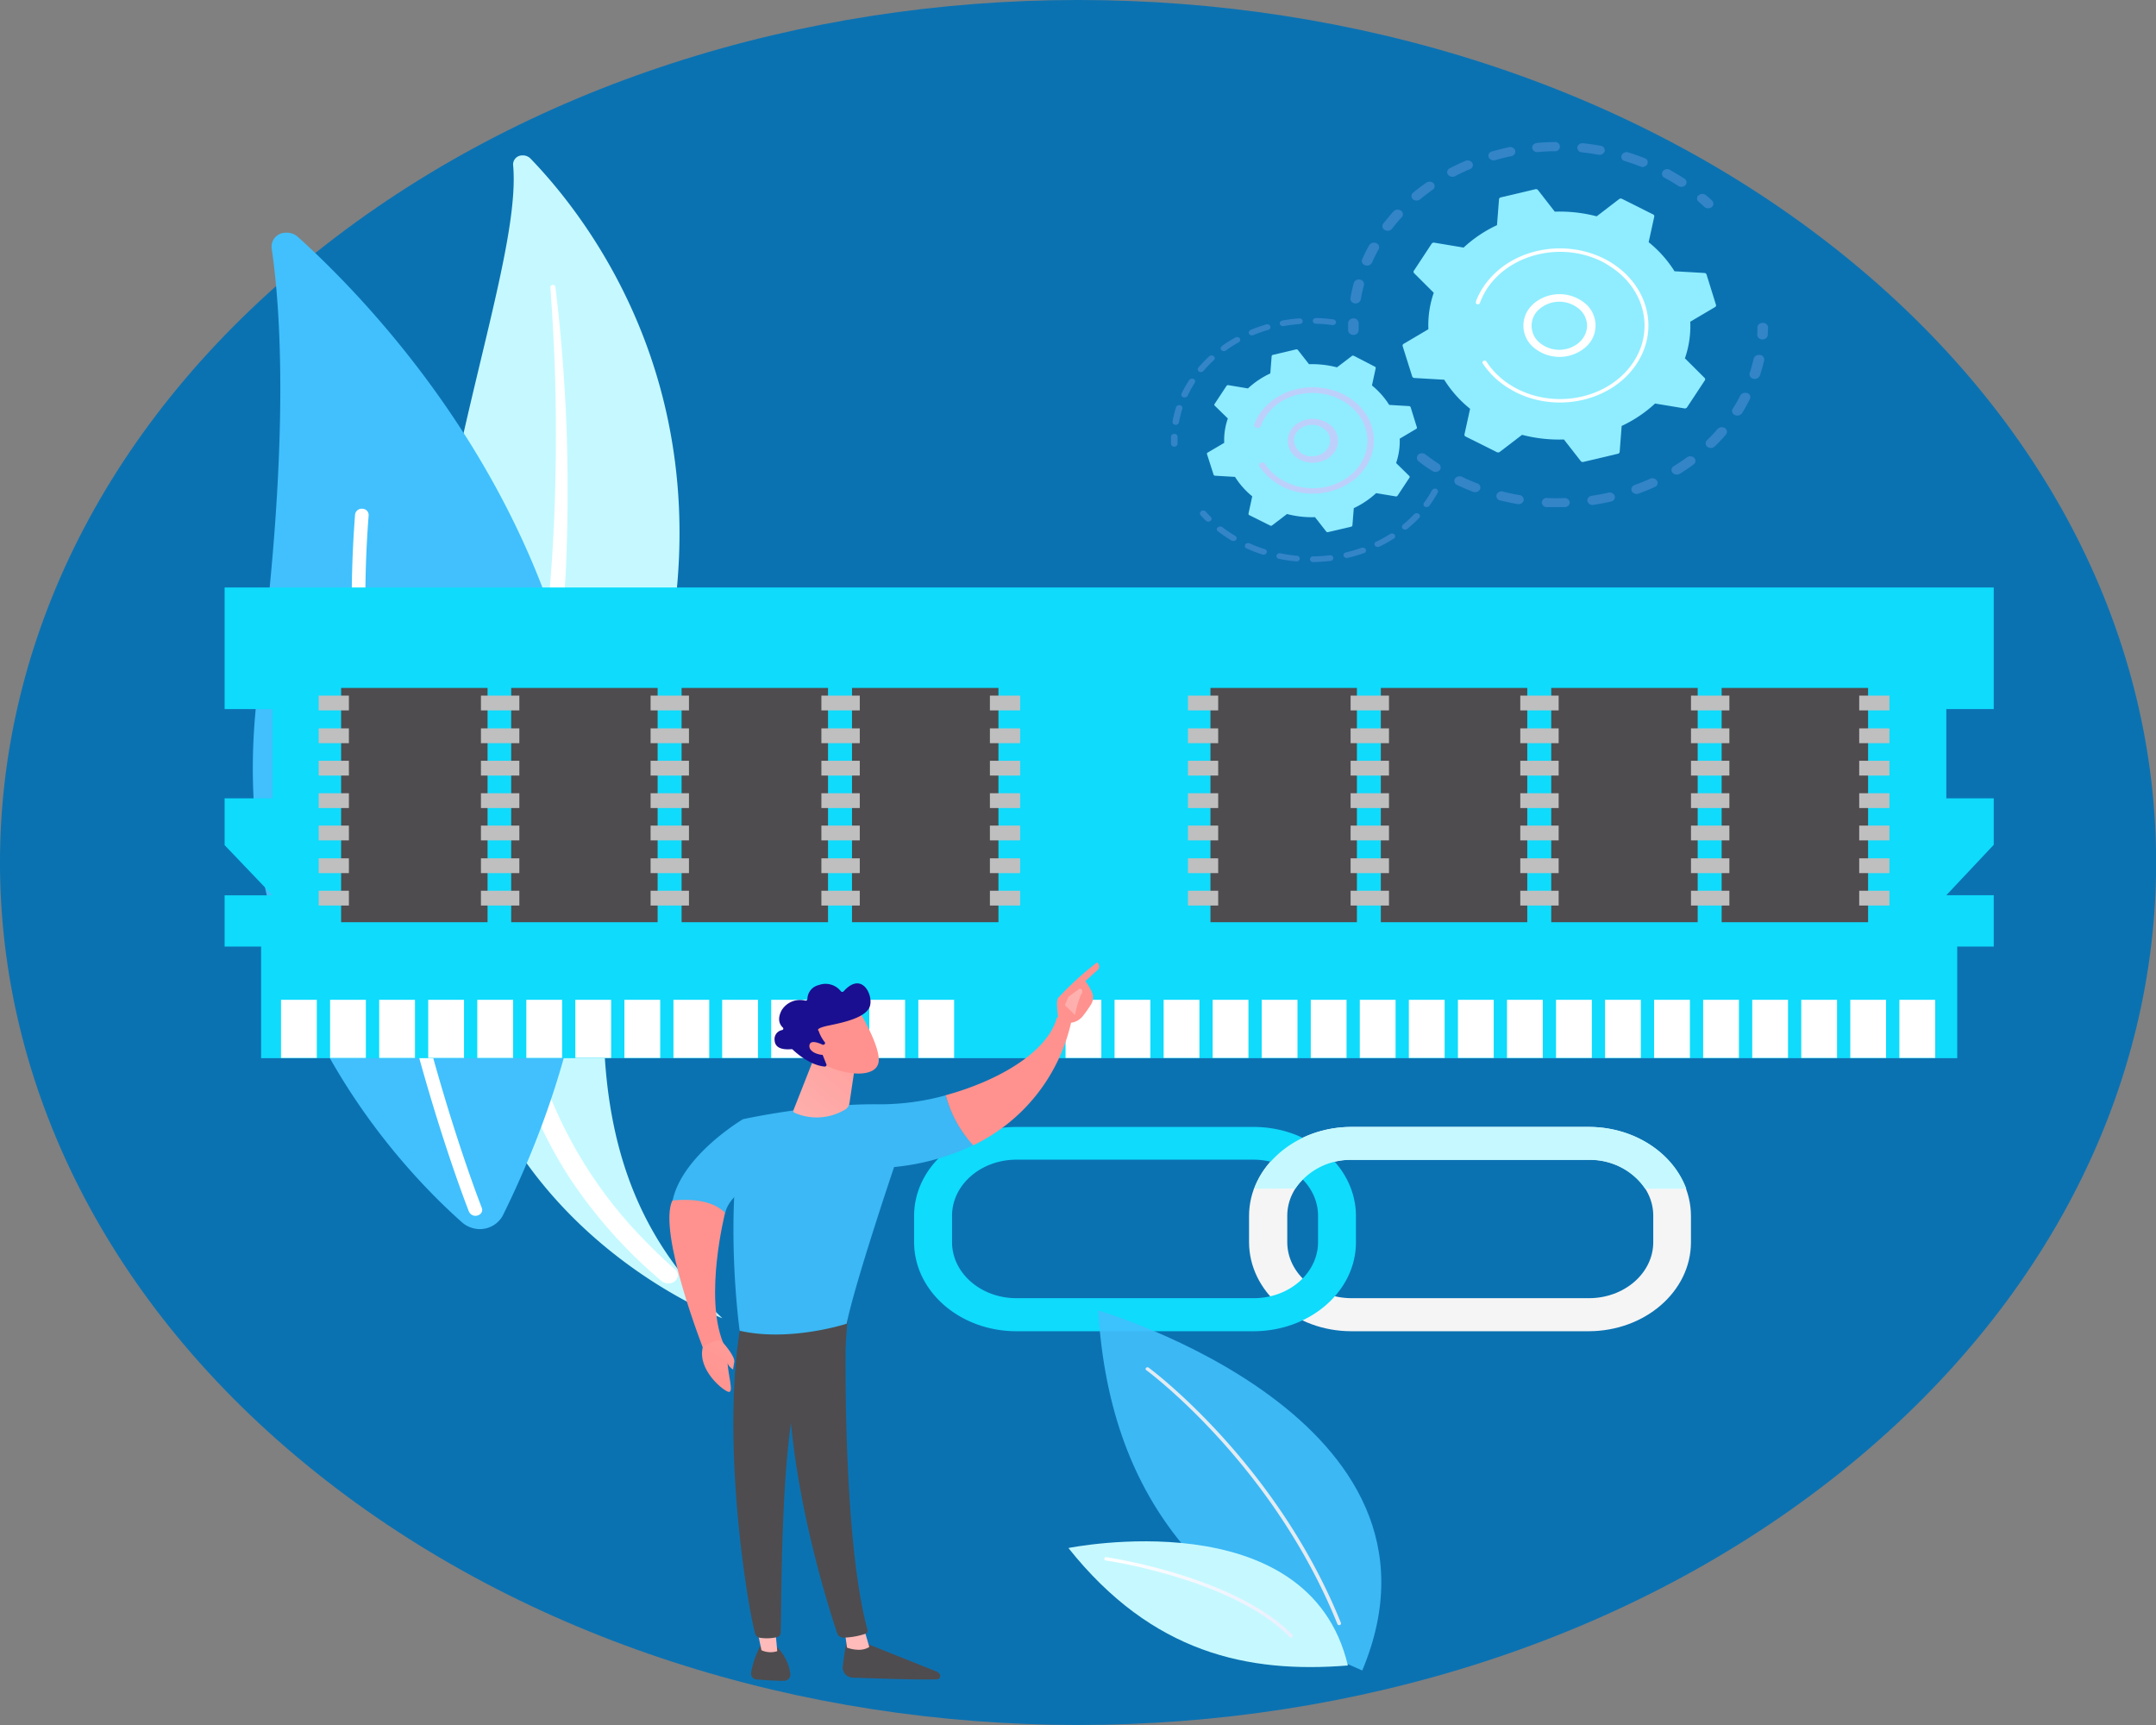 <svg id="Layer_1" data-name="Layer 1" xmlns="http://www.w3.org/2000/svg" xmlns:xlink="http://www.w3.org/1999/xlink" viewBox="0 0 500 400"><rect x="0" y="0" width="500" height="400" fill="#808080" stroke="none"/><defs><style>.cls-1{fill:#0b72b2;}.cls-2{opacity:0.3;}.cls-3{fill:#91b3fa;}.cls-4{fill:#8fedff;}.cls-5{fill:#fff;}.cls-6{fill:#bdd0fb;}.cls-7{fill:#c5f9ff;}.cls-8{fill:#41c0fd;}.cls-9{fill:#0fdbfc;}.cls-10{fill:#4e4c4f;}.cls-11{fill:#bfbfbf;}.cls-12{fill:#f5f5f5;}.cls-13{fill:url(#linear-gradient);}.cls-14{fill:url(#linear-gradient-2);}.cls-15{fill:url(#linear-gradient-3);}.cls-16{fill:url(#linear-gradient-4);}.cls-17{fill:#3bb8f5;}.cls-18{fill:url(#linear-gradient-5);}.cls-19{fill:url(#linear-gradient-6);}.cls-20{fill:url(#linear-gradient-7);}.cls-21{fill:url(#linear-gradient-8);}.cls-22{fill:url(#linear-gradient-9);}.cls-23{fill:url(#linear-gradient-10);}.cls-24{fill:url(#linear-gradient-11);}.cls-25{opacity:0.9;}.cls-26{fill:#f9f9f9;}.cls-27{fill:url(#linear-gradient-12);}</style><linearGradient id="linear-gradient" x1="-70.85" y1="422.95" x2="-65.89" y2="426.79" gradientTransform="matrix(9.25, 0, 0, -15.75, 562.48, 7255.65)" gradientUnits="userSpaceOnUse"><stop offset="0" stop-color="#febbba"/><stop offset="1" stop-color="#ff928e"/></linearGradient><linearGradient id="linear-gradient-2" x1="-30.53" y1="443.64" x2="-41.15" y2="439.1" gradientTransform="matrix(3.84, 0, 0, -6.68, 315.01, 3180.35)" xlink:href="#linear-gradient"/><linearGradient id="linear-gradient-3" x1="158.8" y1="443.24" x2="159.85" y2="443.24" gradientTransform="matrix(5.41, 0, 0, -5.48, 339.09, 2797.95)" xlink:href="#linear-gradient"/><linearGradient id="linear-gradient-4" x1="191.66" y1="444.74" x2="192.72" y2="444.74" gradientTransform="matrix(4.66, 0, 0, -7.21, 284.86, 3577.18)" xlink:href="#linear-gradient"/><linearGradient id="linear-gradient-5" x1="-48.09" y1="443.42" x2="-46.46" y2="445.25" gradientTransform="matrix(27.59, 0, 0, -32.4, 1381.49, 14761.33)" xlink:href="#linear-gradient"/><linearGradient id="linear-gradient-6" x1="-43.53" y1="444.94" x2="-41.21" y2="447.95" gradientTransform="matrix(13.81, 0, 0, -14.9, 713.93, 6892.99)" xlink:href="#linear-gradient"/><linearGradient id="linear-gradient-7" x1="-37.94" y1="430.39" x2="-38.24" y2="431.4" gradientTransform="matrix(16.04, 0, 0, -15.97, 819.32, 7362.82)" xlink:href="#linear-gradient"/><linearGradient id="linear-gradient-8" x1="-62.67" y1="443.25" x2="-59.84" y2="443.84" gradientTransform="matrix(21.06, 0, 0, -20.88, 1043.71, 9567.59)" gradientUnits="userSpaceOnUse"><stop offset="0" stop-color="#09005d"/><stop offset="1" stop-color="#1a0f91"/></linearGradient><linearGradient id="linear-gradient-9" x1="-19.6" y1="349.95" x2="-20.48" y2="354.3" gradientTransform="matrix(4.92, 0, 0, -3.29, 308.9, 1667.71)" xlink:href="#linear-gradient"/><linearGradient id="linear-gradient-10" x1="-40.24" y1="452" x2="-41.07" y2="450.45" gradientTransform="matrix(12.24, 0, 0, -38.05, 614.67, 17347.58)" xlink:href="#linear-gradient"/><linearGradient id="linear-gradient-11" x1="-38.48" y1="450.37" x2="-39.86" y2="445.99" gradientTransform="matrix(7.09, 0, 0, -12.98, 384.87, 6103.52)" xlink:href="#linear-gradient"/><linearGradient id="linear-gradient-12" x1="-44.89" y1="447.77" x2="-43.84" y2="447.77" gradientTransform="matrix(41.47, 0, 0, -20.32, 2054.68, 9458.86)" gradientUnits="userSpaceOnUse"><stop offset="0" stop-color="#fff"/><stop offset="1" stop-color="#e9effd"/></linearGradient></defs><path class="cls-1" d="M363.84,49.61c-97.65-78.11-255.93-78.11-353.59,0s-97.66,204.74,0,282.84,255.94,78.1,353.59,0S461.4,127.71,363.84,49.61Z" transform="translate(62.99 8.97)"/><g class="cls-2"><path class="cls-3" d="M265.86,96.5a1.33,1.33,0,0,1,1.71-.1h0c1,.75,2,1.48,3.06,2.16a1,1,0,0,1,.28,1.47h0a1.35,1.35,0,0,1-1.71.22C268.08,99.56,267,98.79,266,98a1,1,0,0,1-.18-1.41Zm10.19,5.09c1.15.56,2.34,1.07,3.54,1.53a1,1,0,0,1,.64,1.38,1.29,1.29,0,0,1-1.59.57l0,0c-1.26-.48-2.51-1-3.72-1.6a1,1,0,0,1-.48-1.45l.07-.11A1.38,1.38,0,0,1,276.05,101.59Zm9.54,3.45c1.26.31,2.55.58,3.84.8a1.07,1.07,0,0,1,.93,1.26,1.23,1.23,0,0,1-1.39.82c-1.35-.24-2.72-.52-4.05-.85a1.06,1.06,0,0,1-.84-1.32,1.14,1.14,0,0,1,.18-.32A1.33,1.33,0,0,1,285.59,105Zm10.21,1.48c1.3.07,2.64.08,4,0a1.16,1.16,0,0,1,1.25,1,1.14,1.14,0,0,1-1.18,1.1h0c-1.38,0-2.77,0-4.15,0a1.12,1.12,0,0,1-1.15-1.12,1.16,1.16,0,0,1,1.27-1Zm10.34-.52c1.29-.19,2.59-.43,3.86-.72a1.25,1.25,0,0,1,1.49.76,1.06,1.06,0,0,1-.87,1.29c-1.33.3-2.7.56-4.06.76a1.22,1.22,0,0,1-1.41-.86,1,1,0,0,1,.21-.8,1.22,1.22,0,0,1,.78-.43Zm9.93-2.49c1.22-.43,2.42-.93,3.59-1.45a1.31,1.31,0,0,1,1.64.46,1,1,0,0,1-.52,1.43c-1.23.56-2.49,1.07-3.76,1.53a1.3,1.3,0,0,1-1.59-.57,1.07,1.07,0,0,1,.64-1.4Zm29.07-30.18a1.09,1.09,0,0,1,1,1.25h0c-.27,1.18-.6,2.36-1,3.52a1.25,1.25,0,0,1-1.5.75,1.06,1.06,0,0,1-.86-1.31v0c.36-1.1.67-2.22.93-3.34a1,1,0,0,1,.21-.42,1.35,1.35,0,0,1,1.25-.43Zm-20,25.83q1.61-1,3.12-2.1a1.33,1.33,0,0,1,1.71.2,1,1,0,0,1-.13,1.41,39.26,39.26,0,0,1-3.28,2.22,1.34,1.34,0,0,1-1.69-.27.94.94,0,0,1,0-1.2A.68.68,0,0,1,325.12,99.16Zm17.07-17a1,1,0,0,1,.62,1.39h0Q342,85.25,341,86.84a1.34,1.34,0,0,1-1.67.42,1,1,0,0,1-.48-1.45h0c.64-1,1.23-2,1.77-3.08a.71.71,0,0,1,.12-.18,1.38,1.38,0,0,1,1.5-.34Zm-9.36,11c.86-.85,1.7-1.74,2.5-2.66a1.35,1.35,0,0,1,1.71-.18,1,1,0,0,1,.25,1.43h0c-.83,1-1.71,1.9-2.63,2.8a1.33,1.33,0,0,1-1.72.07,1,1,0,0,1-.18-1.38.24.24,0,0,1,.08-.09Z" transform="translate(62.99 8.97)"/><path class="cls-3" d="M344.82,66.34a.94.94,0,0,0-.23.6c0,.56,0,1.11-.06,1.66a1.13,1.13,0,0,0,1.16,1.12,1.17,1.17,0,0,0,1.28-1c0-.58.06-1.16.08-1.74a1.16,1.16,0,0,0-1.25-1.07,1.3,1.3,0,0,0-1,.43Z" transform="translate(62.99 8.97)"/></g><g class="cls-2"><path class="cls-3" d="M330.79,36.41a1,1,0,0,0,.13,1.37c.45.38.89.79,1.32,1.19a1.36,1.36,0,0,0,1.73.09,1,1,0,0,0,.1-1.5l0,0c-.45-.43-.93-.85-1.4-1.25a1.33,1.33,0,0,0-1.71,0h0A.71.71,0,0,0,330.79,36.41Z" transform="translate(62.99 8.97)"/><path class="cls-3" d="M260.24,40a1.36,1.36,0,0,1,1.72-.09,1,1,0,0,1,.18,1.41c-.79.87-1.56,1.78-2.29,2.74a1.35,1.35,0,0,1-1.7.3,1,1,0,0,1-.34-1.48c.32-.4.63-.81,1-1.21C259.27,41.08,259.74,40.52,260.24,40Zm-4.08,7.41a1,1,0,0,1,.57,1.42,34.34,34.34,0,0,0-1.54,3.1,1.28,1.28,0,0,1-1.57.61,1,1,0,0,1-.71-1.36c.5-1.1,1-2.21,1.63-3.26a.91.91,0,0,1,.11-.16,1.29,1.29,0,0,1,1.51-.35Zm8.54-11.67c1-.82,2-1.6,3.08-2.34a1.33,1.33,0,0,1,1.7.15A1,1,0,0,1,269.3,35c-1,.7-2,1.46-2.92,2.23a1.34,1.34,0,0,1-1.71,0h0a1,1,0,0,1-.11-1.36.64.64,0,0,0,.15-.13ZM252.4,55.87a1.07,1.07,0,0,1,.92,1.27h0c-.3,1.1-.54,2.21-.74,3.33a1.21,1.21,0,0,1-1.38.9,1.1,1.1,0,0,1-1-1.2h0a34.46,34.46,0,0,1,.77-3.49,1.35,1.35,0,0,1,.19-.38,1.31,1.31,0,0,1,1.28-.44Zm20.83-25.82c1.17-.61,2.37-1.18,3.6-1.7a1.3,1.3,0,0,1,1.63.48,1,1,0,0,1-.55,1.42c-1.16.49-2.31,1-3.42,1.62a1.34,1.34,0,0,1-1.68-.37h0a.93.93,0,0,1,.06-1.16,1.28,1.28,0,0,1,.36-.29ZM283,26.17c1.29-.38,2.6-.7,3.92-1a1.24,1.24,0,0,1,1.48.77,1.07,1.07,0,0,1-.88,1.29h0c-1.26.26-2.5.58-3.73.93a1.27,1.27,0,0,1-1.54-.68h0a.92.92,0,0,1,.16-.95,1.21,1.21,0,0,1,.62-.38Zm10.47-2c1.35-.11,2.73-.19,4.08-.2a1.07,1.07,0,1,1,0,2.12c-1.29,0-2.59.09-3.88.2a1.19,1.19,0,0,1-1.33-.93v0a1,1,0,0,1,.22-.73,1.32,1.32,0,0,1,.87-.43Zm10.73.08c1.35.15,2.71.34,4,.58a1.07,1.07,0,0,1,.95,1.25,1.23,1.23,0,0,1-1.44.82c-1.26-.22-2.55-.41-3.84-.55a1.1,1.1,0,0,1-1.06-1.17h0a1,1,0,0,1,.22-.49,1.28,1.28,0,0,1,1.14-.43Zm10.43,2.13c1.27.39,2.55.84,3.79,1.33a1,1,0,0,1,.62,1.4,1.29,1.29,0,0,1-1.61.53h0c-1.17-.47-2.38-.89-3.6-1.27a1,1,0,0,1-.74-1.35,1,1,0,0,1,.17-.27,1.31,1.31,0,0,1,1.38-.37Zm9.65,4.06c.84.46,1.69,1,2.5,1.46l.87.56a1,1,0,0,1,.26,1.47l0,0a1.35,1.35,0,0,1-1.71.21h0c-.27-.19-.55-.35-.82-.54-.77-.48-1.58-.95-2.37-1.37a1,1,0,0,1-.39-1.46h0l.05-.06a1.32,1.32,0,0,1,1.63-.29Z" transform="translate(62.99 8.97)"/><path class="cls-3" d="M249.88,65.33a1,1,0,0,0-.22.61c0,.57,0,1.16,0,1.74a1.17,1.17,0,0,0,1.26,1,1.14,1.14,0,0,0,1.18-1.1h0c0-.55,0-1.11,0-1.65a1.15,1.15,0,0,0-1.22-1.07A1.36,1.36,0,0,0,249.88,65.33Z" transform="translate(62.99 8.97)"/></g><path class="cls-4" d="M264.51,78.31a.54.54,0,0,0,.51.37l6.92.4a27.07,27.07,0,0,0,6,6.74l-1.3,5.92a.46.46,0,0,0,.27.52l7.2,3.6a.67.67,0,0,0,.66,0l5.22-4a34.07,34.07,0,0,0,9.71,1.08l3.9,5a.58.58,0,0,0,.61.2l8-1.89a.52.52,0,0,0,.42-.45l.46-6a30.16,30.16,0,0,0,7.75-5.2l6.8,1.13a.6.6,0,0,0,.6-.23l4.14-6.27a.46.46,0,0,0-.06-.57l-4.56-4.54A22.8,22.8,0,0,0,329,65.63l5.74-3.39a.45.45,0,0,0,.22-.54l-2.18-7a.54.54,0,0,0-.51-.37l-6.92-.4a27.27,27.27,0,0,0-6-6.74l1.3-5.92a.46.46,0,0,0-.27-.52l-7.21-3.61a.63.63,0,0,0-.66.05l-5.21,4a34.1,34.1,0,0,0-9.72-1.08l-3.89-5a.6.6,0,0,0-.62-.2l-8,1.89a.5.5,0,0,0-.42.44l-.47,6a29.85,29.85,0,0,0-7.74,5.2l-6.81-1.14a.61.61,0,0,0-.6.24l-4.13,6.27a.44.44,0,0,0,.06.57l4.55,4.54a23,23,0,0,0-1.24,8.45l-5.74,3.39a.46.46,0,0,0-.23.53Z" transform="translate(62.99 8.97)"/><path class="cls-5" d="M292.65,61.46a9.3,9.3,0,0,1,11.83-.19,6.64,6.64,0,0,1,.21,10.3,9.28,9.28,0,0,1-11.83.18,6.6,6.6,0,0,1-1-9.47A8.72,8.72,0,0,1,292.65,61.46Zm12.42,5a5.16,5.16,0,0,0-2-3.91,7.11,7.11,0,0,0-9.06.15,5.07,5.07,0,0,0,.16,7.88,7.11,7.11,0,0,0,9.07-.14,7.34,7.34,0,0,0,.61-.64A5.21,5.21,0,0,0,305.07,66.42Z" transform="translate(62.99 8.97)"/><path class="cls-5" d="M282.15,56.05A17.14,17.14,0,0,0,281,57.6h0c-.11.17-.23.34-.33.51a16.53,16.53,0,0,0-1.31,2.63v0s0,.06,0,.1l-.08.21a.4.4,0,0,0,.18.47l.14.07a.53.53,0,0,0,.61-.28A16.7,16.7,0,0,1,281.85,58c5.38-8.16,17.33-11,26.71-6.3h0a18.41,18.41,0,0,1,1.69,1c8.78,5.5,10.78,16.14,4.46,23.78-5.87,7.09-16.94,9.17-25.65,4.82a16,16,0,0,1-1.67-.94,17.9,17.9,0,0,1-5.67-5.51.86.86,0,0,0-.13-.14.62.62,0,0,0-.53,0,.42.42,0,0,0-.2.58A19.12,19.12,0,0,0,286.81,81c.57.36,1.16.68,1.76,1,9.84,4.91,22.4,1.94,28-6.62,5.24-7.95,2.72-18-5.82-23.4A19.42,19.42,0,0,0,309,51c-9.12-4.56-20.73-2.38-26.86,5.06Z" transform="translate(62.99 8.97)"/><g class="cls-2"><path class="cls-3" d="M215.45,109.72a.58.58,0,0,0,0,.78c.39.44.81.87,1.23,1.29a.84.84,0,0,0,1.07,0,.6.6,0,0,0,.06-.89c-.41-.39-.8-.81-1.17-1.23a.85.85,0,0,0-1.07-.12Z" transform="translate(62.99 8.97)"/><path class="cls-3" d="M219.46,113.33a.83.83,0,0,1,1-.07l0,0c.79.6,1.61,1.17,2.47,1.7l.54.33a.61.61,0,0,1,.2.91h0a.86.86,0,0,1-1.05.17l-.57-.35a29.8,29.8,0,0,1-2.59-1.8.6.6,0,0,1-.12-.87A.07.07,0,0,0,219.46,113.33Zm7.36,3.7a32.63,32.63,0,0,0,3.49,1.34.64.64,0,0,1,.45.85.8.8,0,0,1-1,.39,32.78,32.78,0,0,1-3.65-1.41.61.61,0,0,1-.33-.87h0l.06-.08a.78.78,0,0,1,.95-.21Zm7.16,2.31a37,37,0,0,0,3.78.56.67.67,0,0,1,.67.71.73.73,0,0,1-.82.59,35.34,35.34,0,0,1-4-.59.65.65,0,0,1-.55-.79.78.78,0,0,1,.12-.22.74.74,0,0,1,.76-.26Zm7.59.71a32.2,32.2,0,0,0,3.8-.26.74.74,0,0,1,.85.55h0a.68.68,0,0,1-.64.75c-1.33.15-2.66.25-4,.27a.71.71,0,0,1-.77-.64h0a.72.72,0,0,1,.75-.68h0Zm7.55-.92a35.08,35.08,0,0,0,3.63-1.06.79.79,0,0,1,1,.37.62.62,0,0,1-.42.84,35.06,35.06,0,0,1-3.79,1.11.79.79,0,0,1-.93-.46.56.56,0,0,1,.12-.55.78.78,0,0,1,.42-.25Zm7.07-2.49a33.7,33.7,0,0,0,3.23-1.79.81.81,0,0,1,1,.15.6.6,0,0,1-.16.91,36.78,36.78,0,0,1-3.37,1.88.82.82,0,0,1-1-.25.59.59,0,0,1,0-.71,1.12,1.12,0,0,1,.24-.19Zm6.16-3.93a28.64,28.64,0,0,0,2.61-2.42.82.82,0,0,1,1.06-.11.6.6,0,0,1,.13.92l0,0a27.67,27.67,0,0,1-2.75,2.54.83.83,0,0,1-1.06,0,.6.6,0,0,1-.06-.84l.09-.09Zm7.72-8.33a.63.63,0,0,1,.36.88,28.64,28.64,0,0,1-1.66,2.66c-.09.13-.18.26-.29.39a.82.82,0,0,1-1,.21h0a.61.61,0,0,1-.23-.9l.27-.37a23.36,23.36,0,0,0,1.59-2.54l.07-.11a.81.81,0,0,1,.92-.2Z" transform="translate(62.99 8.97)"/></g><g class="cls-2"><path class="cls-3" d="M214.92,76.28a32.91,32.91,0,0,1,2.52-2.63.83.83,0,0,1,1.07,0,.59.59,0,0,1,0,.89,30.22,30.22,0,0,0-2.42,2.52.82.82,0,0,1-1,.14.61.61,0,0,1-.15-.92Zm-1.12,2.63a.61.61,0,0,1,.29.88h0a25.17,25.17,0,0,0-1.65,3,.81.81,0,0,1-1,.35.63.63,0,0,1-.41-.85h0a26.71,26.71,0,0,1,1.74-3.08l.05-.06A.82.82,0,0,1,213.8,78.91Zm6.52-7.61a30.57,30.57,0,0,1,3.18-2,.81.81,0,0,1,1,.16.6.6,0,0,1-.19.91l0,0c-1.05.6-2.07,1.24-3,1.93a.83.83,0,0,1-1.06-.09.57.57,0,0,1,0-.79l.15-.12ZM210.68,85a.64.64,0,0,1,.53.8h0a25.76,25.76,0,0,0-.79,3.2.76.76,0,0,1-.88.52.68.68,0,0,1-.61-.72,26,26,0,0,1,.83-3.35.57.57,0,0,1,.12-.21A.83.83,0,0,1,210.68,85Zm16.26-17.42a38.57,38.57,0,0,1,3.65-1.3.79.79,0,0,1,1,.37.63.63,0,0,1-.43.85l0,0a34.13,34.13,0,0,0-3.48,1.23.8.8,0,0,1-1-.29h0a.58.58,0,0,1,.06-.66.65.65,0,0,1,.28-.21Zm7.45-2.22a39.22,39.22,0,0,1,3.9-.5.72.72,0,0,1,.82.58.68.68,0,0,1-.67.72h0q-1.87.15-3.72.48a.76.76,0,0,1-.9-.51.61.61,0,0,1,.12-.52,1.06,1.06,0,0,1,.48-.25Zm7.84-.58a34.5,34.5,0,0,1,3.93.32.69.69,0,0,1,.69.7.73.73,0,0,1-.81.6h-.11a33.46,33.46,0,0,0-3.75-.31.7.7,0,0,1-.72-.66v0a.64.64,0,0,1,.13-.37.79.79,0,0,1,.63-.25Z" transform="translate(62.99 8.97)"/><path class="cls-3" d="M208.72,91.92a.59.59,0,0,0-.14.37c0,.56,0,1.12,0,1.67a.72.72,0,0,0,.77.64h0a.71.71,0,0,0,.74-.68c0-.52,0-1.07,0-1.6a.7.7,0,0,0-.73-.68h0A.91.91,0,0,0,208.72,91.92Z" transform="translate(62.99 8.97)"/></g><path class="cls-4" d="M218.45,101.09a.4.4,0,0,0,.34.25l4.63.27a18.56,18.56,0,0,0,4,4.51l-.87,4a.33.33,0,0,0,.18.36l4.83,2.41a.44.44,0,0,0,.43,0l3.49-2.67a22.51,22.51,0,0,0,6.49.73l2.61,3.34a.4.4,0,0,0,.42.13l5.37-1.26a.37.37,0,0,0,.28-.3l.32-4a20.46,20.46,0,0,0,5.18-3.48l4.56.76a.42.42,0,0,0,.4-.16l2.78-4.2a.32.32,0,0,0-.05-.38l-3.06-3a15.58,15.58,0,0,0,.84-5.65l3.83-2.27a.3.3,0,0,0,.15-.36l-1.45-4.67a.4.4,0,0,0-.34-.25l-4.63-.28a18.4,18.4,0,0,0-4-4.51l.87-4a.32.32,0,0,0-.18-.35L251,73.55a.43.43,0,0,0-.44,0l-3.49,2.66a23.15,23.15,0,0,0-6.49-.73L238,72.18a.45.45,0,0,0-.43-.13l-5.36,1.27a.37.37,0,0,0-.29.3l-.31,4a20.08,20.08,0,0,0-5.19,3.48l-4.55-.76a.44.44,0,0,0-.41.16l-2.77,4.2a.29.29,0,0,0,0,.37l3.07,3a15.16,15.16,0,0,0-.84,5.65l-3.84,2.26a.3.3,0,0,0-.15.37Z" transform="translate(62.99 8.97)"/><path class="cls-6" d="M237.2,89.75a6.49,6.49,0,0,1,8.29-.2,4.63,4.63,0,0,1,.22,7.2,6.5,6.5,0,0,1-8.28.2,4.75,4.75,0,0,1-.23-7.2Zm7,.82a4.65,4.65,0,0,0-5.92.09h0a3.31,3.31,0,0,0-1.17,2.59,4,4,0,0,0,4.25,3.58,4.5,4.5,0,0,0,2.94-1.12,2.16,2.16,0,0,0,.39-.41,3.31,3.31,0,0,0-.49-4.73Z" transform="translate(62.99 8.97)"/><path class="cls-6" d="M229.89,86a13,13,0,0,0-.78,1,13.15,13.15,0,0,0-1.18,2.3s0,.07,0,.11a.59.59,0,0,0,.28.73l.21.09a.79.79,0,0,0,1-.43h0a10.11,10.11,0,0,1,1.09-2.15h0s0-.08.07-.12a11.93,11.93,0,0,1,4.37-3.85A14,14,0,0,1,238,82.54h0s.06,0,.09,0a14.29,14.29,0,0,1,9.62,1.08c.37.2.75.39,1.09.62,5.7,3.53,7,10.42,3,15.37-3.8,4.63-11,6-16.67,3.14-.37-.19-.74-.39-1.08-.6a11.53,11.53,0,0,1-3.67-3.58.61.61,0,0,0-.22-.2.83.83,0,0,0-1,.14.59.59,0,0,0-.05.7,13.84,13.84,0,0,0,5.32,4.67c6.81,3.37,15.47,1.31,19.34-4.61,3.59-5.48,1.85-12.43-4-16.12-.39-.24-.81-.47-1.23-.69C242.12,79.32,234.13,80.85,229.89,86Z" transform="translate(62.99 8.97)"/><path class="cls-7" d="M56,29.19a2.1,2.1,0,0,1,2.11-2.12,2.47,2.47,0,0,1,1.9.7c14.44,14.94,48,58.7,28.81,127.1-24.1,85.83-7.59,119.77,15.72,141.84,0,0-34.41-12.8-52.44-47.38C7.89,164.48,59.23,63.24,56,29.19Z" transform="translate(62.99 8.97)"/><path class="cls-5" d="M64.65,57.66c.71,9.91,1.19,19.82,1.26,29.74s-.1,19.83-.67,29.71-1.46,19.76-2.78,29.59-3,19.61-4.8,29.42-3.54,19.69-4.19,29.77a87.93,87.93,0,0,0,2.9,30.17c.71,2.47,1.48,4.92,2.39,7.3s1.88,4.79,2.93,7.15a100.78,100.78,0,0,0,7.46,13.71,112.23,112.23,0,0,0,21.32,23.9,2.44,2.44,0,0,0,3.12-.07,1.74,1.74,0,0,0,0-2.64h0c-2-1.76-3.9-3.54-5.72-5.39-.93-.91-1.83-1.85-2.73-2.79s-1.77-1.89-2.61-2.86a100.31,100.31,0,0,1-9.2-12.21,102.89,102.89,0,0,1-12.27-27.11,85.39,85.39,0,0,1-2.7-14.37,95,95,0,0,1-.26-14.61c.54-9.78,2.25-19.57,3.9-29.4S65.19,157,66.3,147q.86-7.46,1.38-14.9c.2-2.49.33-5,.48-7.46s.23-5,.3-7.47q.45-14.94-.18-29.86c-.48-10-1.24-19.88-2.47-29.76a.56.56,0,0,0-.64-.46h0A.57.57,0,0,0,64.65,57.66Z" transform="translate(62.99 8.97)"/><path class="cls-8" d="M53.56,273A6.08,6.08,0,0,1,46,275.59a5.79,5.79,0,0,1-1.82-1.1c-15.72-13.94-56.06-56.9-47.31-123.91C4.29,94,2.11,62.71,0,48.55A3.25,3.25,0,0,1,3.08,45,3.94,3.94,0,0,1,6.14,46C32.66,70,111.8,155.14,53.56,273Z" transform="translate(62.99 8.97)"/><path class="cls-5" d="M48.06,272.76l-.28.12a1.66,1.66,0,0,1-2-.85c-.33-.82-32.6-82.65-26.42-161.74A1.55,1.55,0,0,1,21.06,109a1.47,1.47,0,0,1,1.45,1.45C16.37,189,48.44,270.3,48.75,271.12A1.28,1.28,0,0,1,48.06,272.76Z" transform="translate(62.99 8.97)"/><path class="cls-9" d="M-10.9,210.52h8.46v25.89H390.91V210.52h8.47v-11.9h-11l11-11.69V176.15h-11V155.46h11v-28.2H-10.9v28.2H.22v20.69H-10.9V187L.22,198.64H-10.9Z" transform="translate(62.99 8.97)"/><rect class="cls-10" x="79.11" y="159.52" width="33.96" height="54.32"/><rect class="cls-10" x="118.55" y="159.52" width="33.96" height="54.32"/><rect class="cls-10" x="158.07" y="159.52" width="33.96" height="54.32"/><rect class="cls-10" x="197.59" y="159.52" width="33.96" height="54.32"/><rect class="cls-10" x="280.72" y="159.52" width="33.96" height="54.32"/><rect class="cls-10" x="320.23" y="159.52" width="33.96" height="54.32"/><rect class="cls-10" x="359.75" y="159.52" width="33.96" height="54.32"/><rect class="cls-10" x="399.27" y="159.52" width="33.96" height="54.32"/><rect class="cls-5" x="65.17" y="231.84" width="8.3" height="13.47"/><rect class="cls-5" x="76.55" y="231.84" width="8.3" height="13.47"/><rect class="cls-5" x="87.94" y="231.84" width="8.3" height="13.47"/><rect class="cls-5" x="99.31" y="231.84" width="8.3" height="13.47"/><rect class="cls-5" x="110.69" y="231.84" width="8.3" height="13.47"/><rect class="cls-5" x="122.06" y="231.84" width="8.3" height="13.47"/><rect class="cls-5" x="133.43" y="231.84" width="8.3" height="13.47"/><rect class="cls-5" x="144.81" y="231.84" width="8.3" height="13.47"/><rect class="cls-5" x="156.18" y="231.84" width="8.3" height="13.47"/><rect class="cls-5" x="167.48" y="231.84" width="8.3" height="13.47"/><rect class="cls-5" x="178.85" y="231.84" width="8.3" height="13.47"/><rect class="cls-5" x="190.23" y="231.84" width="8.3" height="13.47"/><rect class="cls-5" x="201.6" y="231.84" width="8.3" height="13.47"/><rect class="cls-5" x="212.97" y="231.84" width="8.3" height="13.47"/><rect class="cls-5" x="247.11" y="231.84" width="8.3" height="13.47"/><rect class="cls-5" x="258.48" y="231.84" width="8.3" height="13.47"/><rect class="cls-5" x="269.86" y="231.84" width="8.3" height="13.47"/><rect class="cls-5" x="281.23" y="231.84" width="8.3" height="13.47"/><rect class="cls-5" x="292.6" y="231.84" width="8.3" height="13.47"/><rect class="cls-5" x="303.98" y="231.84" width="8.3" height="13.47"/><rect class="cls-5" x="315.35" y="231.84" width="8.3" height="13.47"/><rect class="cls-5" x="326.73" y="231.84" width="8.3" height="13.47"/><rect class="cls-5" x="338.11" y="231.84" width="8.3" height="13.47"/><rect class="cls-5" x="349.49" y="231.84" width="8.3" height="13.47"/><rect class="cls-5" x="360.86" y="231.84" width="8.3" height="13.47"/><rect class="cls-5" x="372.23" y="231.84" width="8.3" height="13.47"/><rect class="cls-5" x="383.61" y="231.84" width="8.3" height="13.47"/><rect class="cls-5" x="394.98" y="231.84" width="8.3" height="13.47"/><rect class="cls-5" x="406.36" y="231.84" width="8.3" height="13.47"/><rect class="cls-5" x="417.73" y="231.84" width="8.3" height="13.47"/><rect class="cls-5" x="429.1" y="231.84" width="8.3" height="13.47"/><rect class="cls-5" x="440.49" y="231.84" width="8.3" height="13.47"/><rect class="cls-11" x="73.9" y="161.3" width="7.01" height="3.43"/><rect class="cls-11" x="73.9" y="168.9" width="7.01" height="3.43"/><rect class="cls-11" x="73.9" y="176.41" width="7.01" height="3.43"/><rect class="cls-11" x="73.9" y="183.94" width="7.01" height="3.43"/><rect class="cls-11" x="73.9" y="191.44" width="7.01" height="3.43"/><rect class="cls-11" x="73.9" y="199.03" width="7.01" height="3.43"/><rect class="cls-11" x="73.9" y="206.55" width="7.01" height="3.43"/><rect class="cls-11" x="229.57" y="161.3" width="7.01" height="3.43"/><rect class="cls-11" x="229.57" y="168.9" width="7.01" height="3.43"/><rect class="cls-11" x="229.57" y="176.41" width="7.01" height="3.43"/><rect class="cls-11" x="229.57" y="183.94" width="7.01" height="3.43"/><rect class="cls-11" x="229.57" y="191.44" width="7.01" height="3.43"/><rect class="cls-11" x="229.57" y="199.03" width="7.01" height="3.43"/><rect class="cls-11" x="229.57" y="206.55" width="7.01" height="3.43"/><rect class="cls-11" x="111.54" y="161.3" width="8.9" height="3.43"/><rect class="cls-11" x="111.54" y="168.9" width="8.9" height="3.43"/><rect class="cls-11" x="111.54" y="176.41" width="8.9" height="3.43"/><rect class="cls-11" x="111.54" y="183.94" width="8.9" height="3.43"/><rect class="cls-11" x="111.54" y="191.44" width="8.9" height="3.43"/><rect class="cls-11" x="111.54" y="199.03" width="8.9" height="3.43"/><rect class="cls-11" x="111.54" y="206.55" width="8.9" height="3.43"/><rect class="cls-11" x="150.88" y="161.3" width="8.9" height="3.43"/><rect class="cls-11" x="150.88" y="168.9" width="8.9" height="3.43"/><rect class="cls-11" x="150.88" y="176.41" width="8.9" height="3.43"/><rect class="cls-11" x="150.88" y="183.94" width="8.9" height="3.43"/><rect class="cls-11" x="150.88" y="191.44" width="8.9" height="3.43"/><rect class="cls-11" x="150.88" y="199.03" width="8.9" height="3.43"/><rect class="cls-11" x="150.88" y="206.55" width="8.9" height="3.43"/><rect class="cls-11" x="190.49" y="161.3" width="8.9" height="3.43"/><rect class="cls-11" x="190.49" y="168.9" width="8.9" height="3.43"/><rect class="cls-11" x="190.49" y="176.41" width="8.9" height="3.43"/><rect class="cls-11" x="190.49" y="183.94" width="8.9" height="3.43"/><rect class="cls-11" x="190.49" y="191.44" width="8.9" height="3.43"/><rect class="cls-11" x="190.49" y="199.03" width="8.9" height="3.43"/><rect class="cls-11" x="190.49" y="206.55" width="8.9" height="3.43"/><rect class="cls-11" x="275.5" y="161.3" width="7.01" height="3.43"/><rect class="cls-11" x="275.5" y="168.9" width="7.01" height="3.43"/><rect class="cls-11" x="275.5" y="176.41" width="7.01" height="3.43"/><rect class="cls-11" x="275.5" y="183.94" width="7.01" height="3.43"/><rect class="cls-11" x="275.5" y="191.44" width="7.01" height="3.43"/><rect class="cls-11" x="275.5" y="199.03" width="7.01" height="3.43"/><rect class="cls-11" x="275.5" y="206.55" width="7.01" height="3.43"/><rect class="cls-11" x="431.17" y="161.3" width="7.01" height="3.43"/><rect class="cls-11" x="431.17" y="168.9" width="7.01" height="3.43"/><rect class="cls-11" x="431.17" y="176.41" width="7.01" height="3.43"/><rect class="cls-11" x="431.17" y="183.94" width="7.01" height="3.43"/><rect class="cls-11" x="431.17" y="191.44" width="7.01" height="3.43"/><rect class="cls-11" x="431.17" y="199.03" width="7.01" height="3.43"/><rect class="cls-11" x="431.17" y="206.55" width="7.01" height="3.43"/><rect class="cls-11" x="313.22" y="161.3" width="8.9" height="3.43"/><rect class="cls-11" x="313.22" y="168.9" width="8.9" height="3.43"/><rect class="cls-11" x="313.22" y="176.41" width="8.9" height="3.43"/><rect class="cls-11" x="313.22" y="183.94" width="8.9" height="3.43"/><rect class="cls-11" x="313.22" y="191.44" width="8.9" height="3.43"/><rect class="cls-11" x="313.22" y="199.03" width="8.9" height="3.43"/><rect class="cls-11" x="313.22" y="206.55" width="8.9" height="3.43"/><rect class="cls-11" x="352.57" y="161.3" width="8.9" height="3.43"/><rect class="cls-11" x="352.57" y="168.9" width="8.9" height="3.43"/><rect class="cls-11" x="352.57" y="176.41" width="8.9" height="3.43"/><rect class="cls-11" x="352.57" y="183.94" width="8.9" height="3.43"/><rect class="cls-11" x="352.57" y="191.44" width="8.9" height="3.43"/><rect class="cls-11" x="352.57" y="199.03" width="8.9" height="3.43"/><rect class="cls-11" x="352.57" y="206.55" width="8.9" height="3.43"/><rect class="cls-11" x="392.16" y="161.3" width="8.9" height="3.43"/><rect class="cls-11" x="392.16" y="168.9" width="8.9" height="3.43"/><rect class="cls-11" x="392.16" y="176.41" width="8.9" height="3.43"/><rect class="cls-11" x="392.16" y="183.94" width="8.9" height="3.43"/><rect class="cls-11" x="392.16" y="191.44" width="8.9" height="3.43"/><rect class="cls-11" x="392.16" y="199.03" width="8.9" height="3.43"/><rect class="cls-11" x="392.16" y="206.55" width="8.9" height="3.43"/><path class="cls-12" d="M305.42,299.72h-55c-13.1,0-23.72-9.25-23.74-20.65V273c0-11.4,10.64-20.64,23.74-20.65h55c13.1,0,23.72,9.25,23.74,20.65v6.11C329.15,290.47,318.52,299.71,305.42,299.72Zm-54.94-39.78c-8.24,0-14.93,5.83-14.94,13v6.12c0,7.17,6.7,13,14.94,13h55c8.25,0,14.94-5.82,14.94-13v-6.12c0-7.17-6.69-13-14.94-13Z" transform="translate(62.99 8.97)"/><path class="cls-9" d="M227.74,299.72h-55c-13.1,0-23.72-9.25-23.74-20.65V273c0-11.4,10.64-20.64,23.74-20.65h55c13.1,0,23.71,9.25,23.73,20.65v6.11C251.45,290.47,240.84,299.7,227.74,299.72Zm3.9-39.32a17,17,0,0,0-3.9-.46h-55c-8.25,0-14.94,5.83-14.94,13v6.12c0,7.17,6.69,13,14.94,13h55c8.24,0,14.93-5.82,14.94-13v-6.12c0-5.86-4.53-11-11-12.54Z" transform="translate(62.99 8.97)"/><path class="cls-7" d="M237.42,266.63A15.45,15.45,0,0,1,250.48,260h55a15.45,15.45,0,0,1,13.06,6.68h9.55c-3.17-8.53-12.29-14.32-22.6-14.34H250.5c-10.31,0-19.44,5.81-22.6,14.34Z" transform="translate(62.99 8.97)"/><path class="cls-13" d="M185.12,228.2c.15.43-1.63,1.08-2.7-.66,0-.84-.63-4.43,0-5.13a72.82,72.82,0,0,1,9-8.2,1.13,1.13,0,0,1,.18,1.71l-2.89,2.62a11.87,11.87,0,0,1,1.67,2.9A3.1,3.1,0,0,1,190,224a29.76,29.76,0,0,1-1.86,2.63A4.06,4.06,0,0,1,185.12,228.2Z" transform="translate(62.99 8.97)"/><path class="cls-14" d="M187.43,220.24l-2.64,1.94-.83,1.93,2.36,2.27a23.54,23.54,0,0,1,1.37-4.67C188.28,220.88,188,220.47,187.43,220.24Z" transform="translate(62.99 8.97)"/><path class="cls-10" d="M133.44,371.11s-.66,3.27-1,6.52a2.36,2.36,0,0,0,2.34,2.42h.11c5,.19,15.57.54,19.38.38a.77.77,0,0,0,.79-.76.59.59,0,0,0,0-.23h0a1.72,1.72,0,0,0-1-.87l-17.53-7Z" transform="translate(62.99 8.97)"/><path class="cls-15" d="M132.9,369.18l.54,3.91s3.07,1.24,5.17-.16l-1.27-4.37Z" transform="translate(62.99 8.97)"/><path class="cls-10" d="M133.3,295.56c-.22,1-1.24,51,4.9,73.43a.75.75,0,0,1-.51.89,17.23,17.23,0,0,1-5,.89,1.51,1.51,0,0,1-1.5-.94c-1.76-5.2-10.18-31.25-11.27-56.14-1.23-27.8,0-.95,0-.95l.72-17.17Z" transform="translate(62.99 8.97)"/><path class="cls-10" d="M113.28,372.81a21.49,21.49,0,0,0-2.08,6.05,1.38,1.38,0,0,0,1.22,1.61l.16,0c1.63.14,4.17.33,6.17.31a1.46,1.46,0,0,0,1.56-1.35.86.86,0,0,0,0-.16,10.78,10.78,0,0,0-3.07-6.28Z" transform="translate(62.99 8.97)"/><path class="cls-16" d="M112.35,367.77l1.25,5.92a5.05,5.05,0,0,0,3.67.22l-.6-6.38Z" transform="translate(62.99 8.97)"/><path class="cls-10" d="M109,297.1c-5,26.38,1.09,65.21,3.15,72.81a1.27,1.27,0,0,0,1.09.89,10.61,10.61,0,0,0,3.93-.13,1.12,1.12,0,0,0,.89-1c.27-6.14-.22-43.85,4.47-58.77A3.45,3.45,0,0,1,124,309l9.08-5.62.69-9.09Z" transform="translate(62.99 8.97)"/><path class="cls-17" d="M141,247.1c-15.06-.22-31.67,3.45-31.67,3.45-4.5,22.78-.78,49.06-.78,49.06,11.66,2.66,24.81-1.63,24.81-1.63,1.93-9.52,11-36.33,11-36.33a55.31,55.31,0,0,0,18.42-5.08A26.82,26.82,0,0,1,156.37,245,57.1,57.1,0,0,1,141,247.1Z" transform="translate(62.99 8.97)"/><path class="cls-18" d="M185.48,227.81a3.18,3.18,0,0,0-3.36-.82c-2.21,8.15-13.83,14.74-25.77,18a26.67,26.67,0,0,0,6.38,11.61A41.75,41.75,0,0,0,185.48,227.81Z" transform="translate(62.99 8.97)"/><path class="cls-17" d="M115.09,263.23l-5.77-12.68S95.25,258.86,93,269.4a37,37,0,0,1,12.22,2.85C106.21,267.27,115.09,263.23,115.09,263.23Z" transform="translate(62.99 8.97)"/><path class="cls-19" d="M125.75,236.47,121,248.53a.43.43,0,0,0,.23.52,12.77,12.77,0,0,0,11.69-.68,2.08,2.08,0,0,0,1.08-1.46l1.55-10.43h-9.75Z" transform="translate(62.99 8.97)"/><path class="cls-20" d="M136.16,225.31s5.26,8.62,4.59,12.1-7.19,3.23-12.89.4l-4-9.31Z" transform="translate(62.99 8.97)"/><path class="cls-21" d="M128.12,233.23a.35.35,0,0,0,.2-.49l0,0a8.58,8.58,0,0,1-1.47-2.7s-1-.52,2.41-1.22,8.36-1.79,9.41-4.26-1.66-8.52-6-3.67a.44.44,0,0,1-.58.06.19.19,0,0,1-.07-.06,4.52,4.52,0,0,0-5.12-1.44,3.38,3.38,0,0,0-2.64,3.24.39.39,0,0,1-.4.38h-.08a5,5,0,0,0-5.5,2.23c-1.12,2.15-.39,3.36.27,4a.32.32,0,0,1,0,.5.56.56,0,0,1-.17.09,2.12,2.12,0,0,0-1.72,2.43c.15,2.26,3,2.06,3.86,2a.42.42,0,0,1,.36.12c.71.68,3.9,3.57,7.35,3.91a.41.41,0,0,0,.45-.32.39.39,0,0,0,0-.15l-1.5-3.77a.34.34,0,0,1,.23-.44Z" transform="translate(62.99 8.97)"/><path class="cls-22" d="M128.72,233.77s-3.75-2.24-4-.35,3.37,2.73,5.19,2Z" transform="translate(62.99 8.97)"/><path class="cls-23" d="M105.17,272.25s-4.91,19.29-.46,30.14c-5.46,2.21-4.45,1.79-4.45,1.79s-10.81-27.46-7.32-34.78C99.82,268.77,103.23,270.38,105.17,272.25Z" transform="translate(62.99 8.97)"/><path class="cls-24" d="M104.71,302.39s2.82,3.17,2.59,4.43-.28,1.78-.28,1.78-1.41-.85-1.32-1.92c.19,3.42,1.51,7.29.31,7.11s-7.37-5.14-6-10.42C103.2,301.45,104.1,301.66,104.71,302.39Z" transform="translate(62.99 8.97)"/><g class="cls-25"><path class="cls-8" d="M252.93,378.39c-33-14.23-58.4-36.63-61.23-83.49C191.7,294.91,277.49,319.82,252.93,378.39Z" transform="translate(62.99 8.97)"/><path class="cls-26" d="M247.59,367.88a.42.42,0,0,1-.42-.26c-15-37.15-44-58.66-44.33-58.87a.34.34,0,0,1-.05-.53.47.47,0,0,1,.61-.05c.3.2,29.52,21.83,44.59,59.19a.38.38,0,0,1-.26.49A.22.22,0,0,1,247.59,367.88Z" transform="translate(62.99 8.97)"/></g><path class="cls-7" d="M249.6,377.23c-23.17,1.87-45.4-2.84-64.81-27.24C184.79,350,240.46,338.63,249.6,377.23Z" transform="translate(62.99 8.97)"/><path class="cls-27" d="M236.44,370.79a.51.51,0,0,1-.33-.13c-13.08-13.41-42.33-17.74-42.63-17.78a.39.39,0,0,1-.37-.42.43.43,0,0,1,.49-.33h0c.3,0,29.87,4.42,43.16,18a.35.35,0,0,1,0,.53A.52.52,0,0,1,236.44,370.79Z" transform="translate(62.99 8.97)"/></svg>